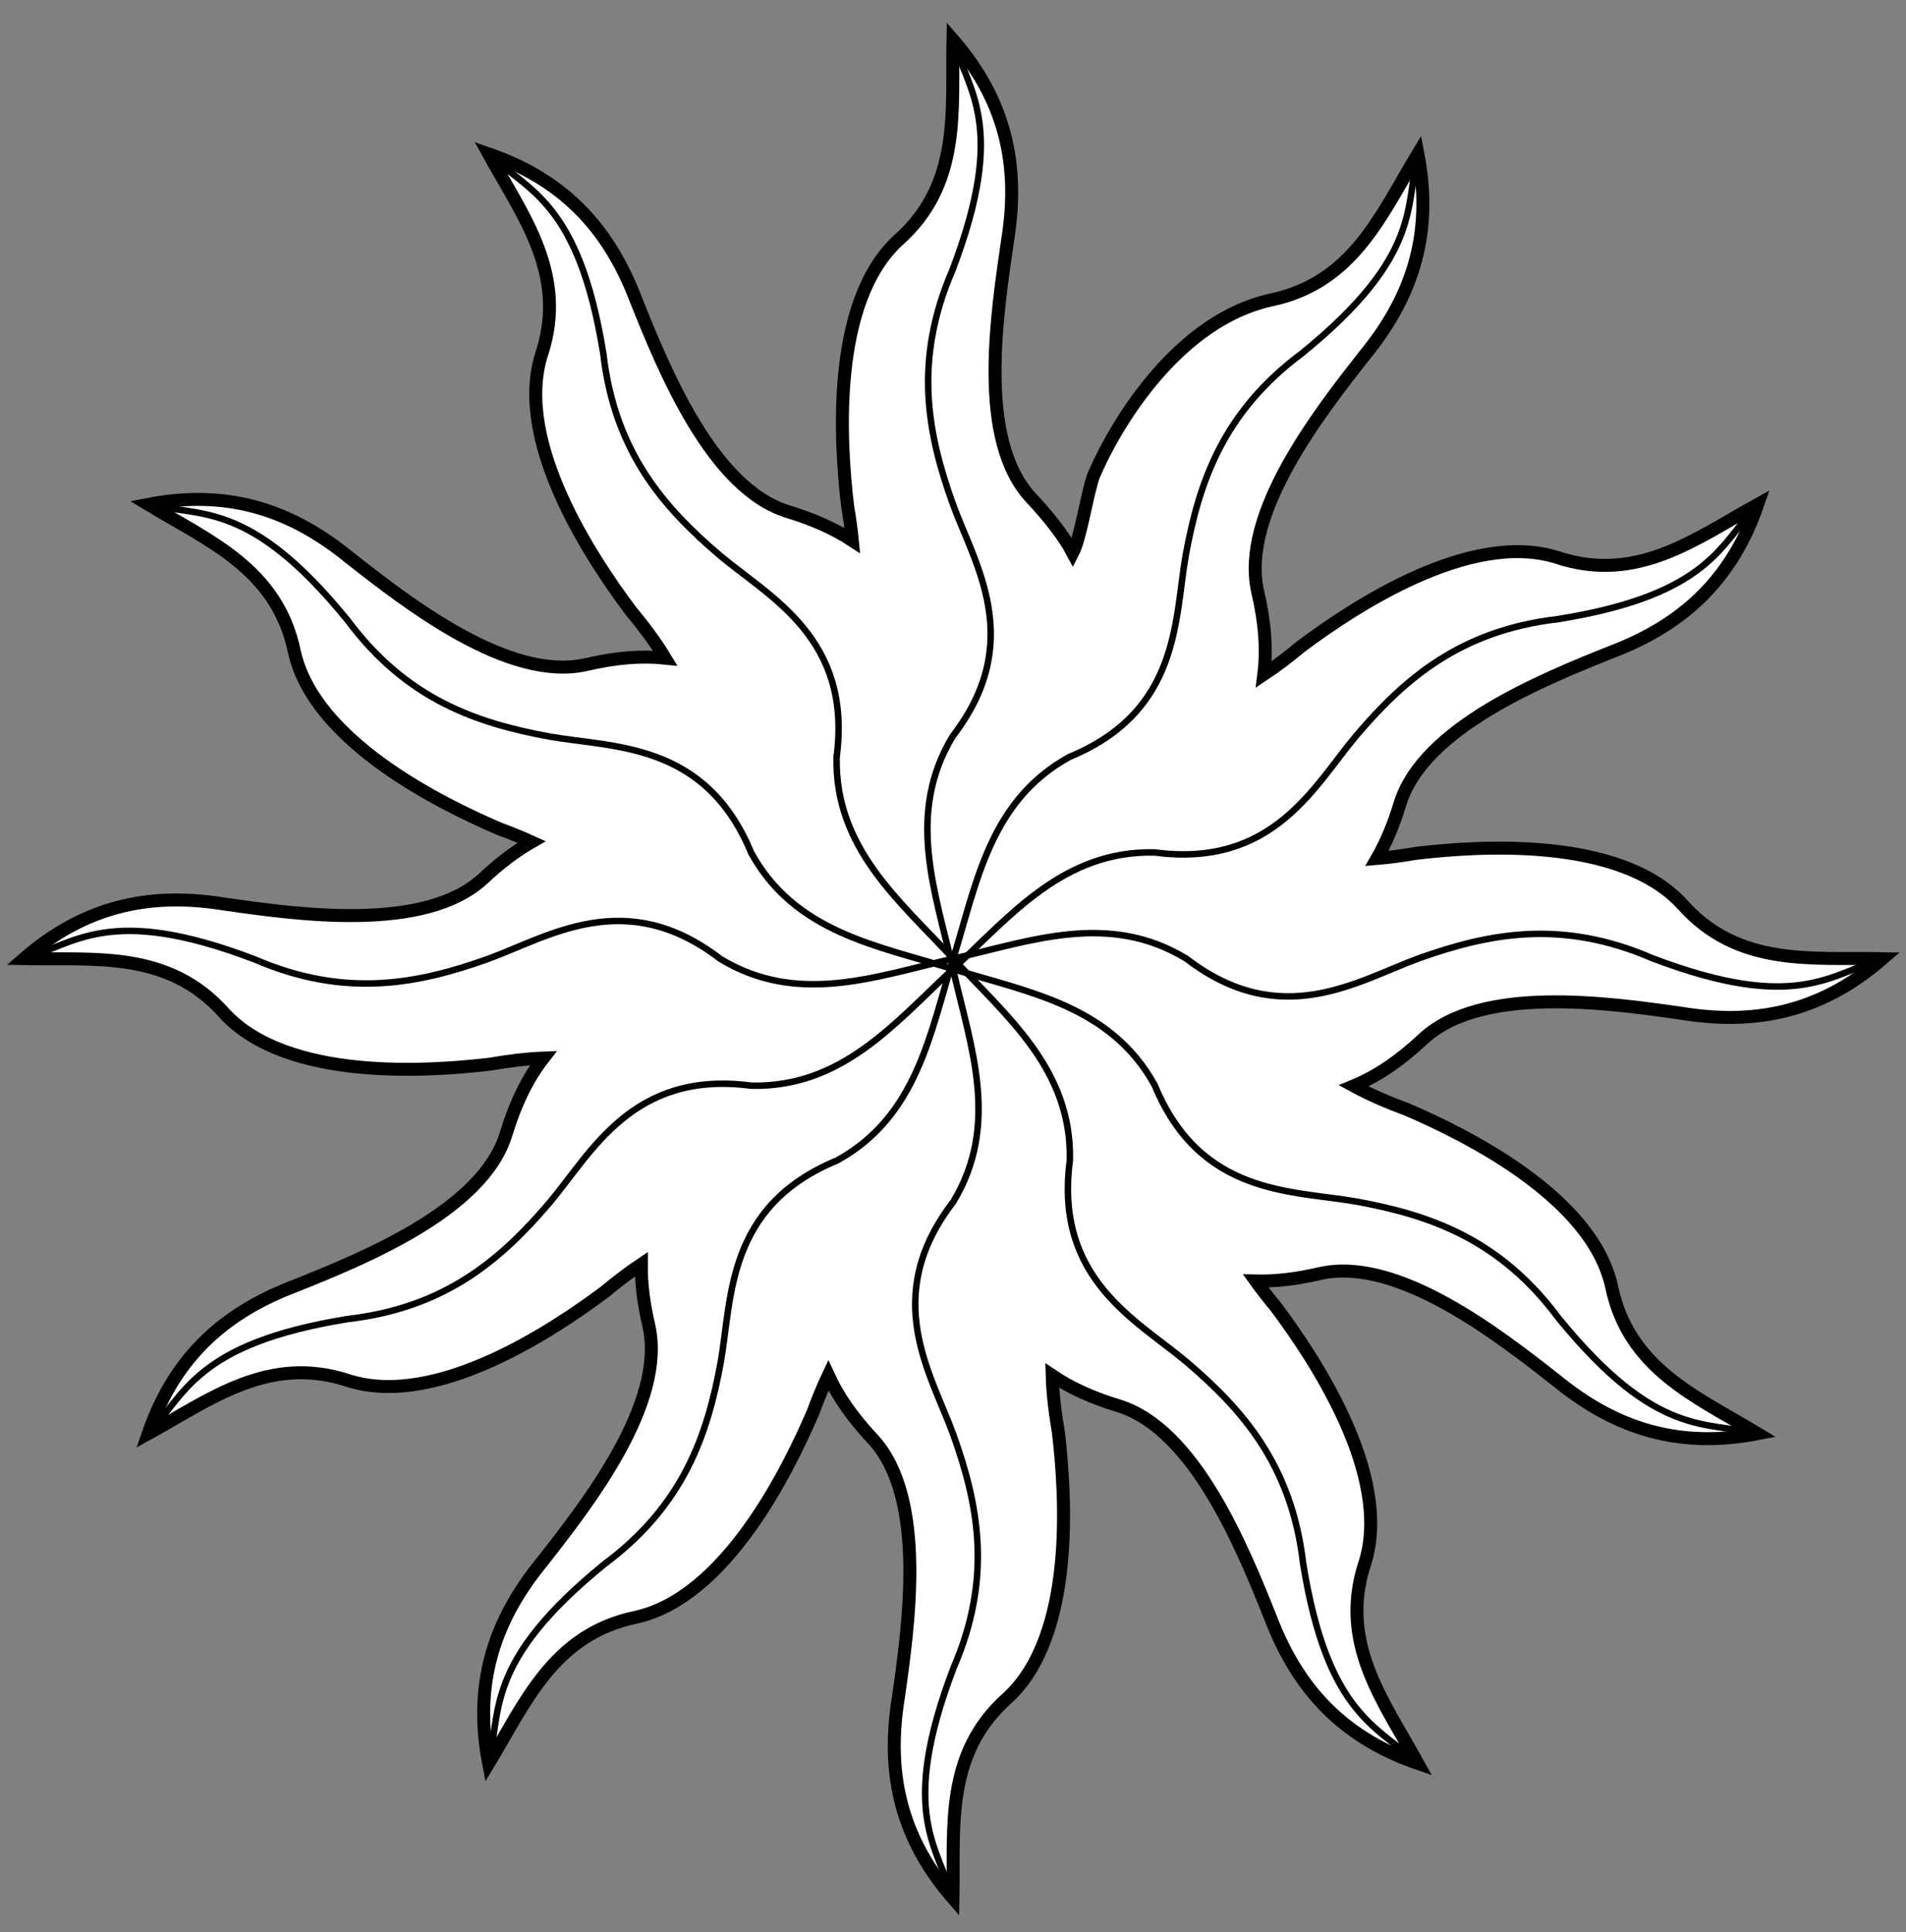 <?xml version="1.0" encoding="UTF-8" standalone="no"?>
<!DOCTYPE svg PUBLIC "-//W3C//DTD SVG 1.1//EN" "http://www.w3.org/Graphics/SVG/1.1/DTD/svg11.dtd">
<svg xmlns="http://www.w3.org/2000/svg" xmlns:xl="http://www.w3.org/1999/xlink" xmlns:dc="http://purl.org/dc/elements/1.1/" version="1.1" viewBox="34.5 58.25 294 298" width="294" height="298">
  <rect x="34.5" y="58.25" width="294" height="298" fill="#808080" stroke="none"/>
  <defs>
    <clipPath id="artboard_clip_path">
      <path d="M 34.5 58.25 L 328.5 58.25 L 328.5 356.25 L 34.5 356.25 Z"/>
    </clipPath>
  </defs>
  <g id="Estoile_of_12_Points" fill-opacity="1" stroke-opacity="1" stroke="none" fill="none" stroke-dasharray="none">
    <title>Estoile of 12 Points</title>
    <g id="Estoile_of_12_Points_Layer_2" clip-path="url(#artboard_clip_path)">
      <title>Layer 2</title>
      <g id="Group_15">
        <g id="Graphic_29">
          <path d="M 199.976 143.523 C 198.513 140.765 196.146 137.82 193.5 135 C 185.179 126.007 188.297 106.659 189.927 95.297 C 191.619 84.787 190.214 74.418 181.496 64.381 C 181.273 75.303 182.821 86.645 173.064 95.297 C 162.595 104.936 164.112 126.701 165.236 136.256 C 165.544 138.059 165.802 139.852 165.974 141.628 C 163.215 139.82 159.945 138.349 155.997 137.155 C 144.294 133.528 136.889 115.207 132.62 104.551 C 128.83 94.603 122.438 86.317 109.869 81.984 C 115.137 91.554 122.143 100.606 118.019 112.977 C 113.772 126.559 125.977 144.661 131.729 152.375 C 133.717 154.768 135.563 157.209 137.104 159.756 C 133.443 159.375 129.457 159.695 124.893 160.764 C 112.944 163.474 97.371 151.31 88.346 144.217 C 80.09 137.497 70.411 133.517 57.36 136.049 C 66.707 141.702 77.3 146.039 79.914 158.814 C 83.027 172.7 102.648 182.274 111.486 186.079 C 113.196 186.711 114.873 187.382 116.493 188.118 C 114.024 189.533 111.566 191.392 109.038 193.764 C 100.045 202.085 80.471 199.324 69.108 197.693 C 58.598 196.001 48.238 197.398 38.202 206.116 C 49.123 206.339 60.46 204.794 69.111 214.55 C 78.75 225.02 100.525 223.515 110.08 222.391 C 112.857 221.915 115.61 221.56 118.316 221.451 C 115.892 224.57 114 228.405 112.53 233.268 C 108.903 244.971 90.57 252.367 79.914 256.636 C 69.966 260.426 61.693 266.815 57.36 279.384 C 66.93 274.116 75.975 267.109 88.346 271.233 C 101.928 275.48 120.033 263.29 127.746 257.539 C 129.6 255.999 131.483 254.544 133.421 253.249 C 133.393 256.151 133.773 259.273 134.582 262.727 C 137.291 274.676 125.122 290.236 118.029 299.261 C 111.308 307.516 107.341 317.199 109.873 330.25 C 115.526 320.903 119.857 310.306 132.632 307.692 C 146.518 304.579 156.088 284.972 159.892 276.134 C 160.619 274.166 161.398 272.243 162.269 270.399 C 163.769 273.675 166.005 276.887 169.133 280.22 C 177.454 289.213 174.695 308.773 173.064 320.136 C 171.372 330.645 172.777 341.014 181.496 351.051 C 181.719 340.13 180.171 328.787 189.927 320.136 C 200.397 310.497 198.88 288.732 197.756 279.176 C 197.25 276.222 196.881 273.294 196.801 270.421 C 199.62 272.323 202.983 273.86 207.075 275.096 C 218.778 278.724 226.183 297.045 230.452 307.701 C 234.242 317.648 240.642 325.919 253.211 330.252 C 247.944 320.682 240.928 311.646 245.052 299.275 C 249.299 285.693 237.094 267.59 231.343 259.877 C 230.239 258.549 229.18 257.205 228.192 255.836 C 231.214 255.91 234.474 255.535 238.098 254.686 C 250.047 251.976 265.621 264.14 274.646 271.233 C 282.902 277.953 292.58 281.916 305.632 279.384 C 296.285 273.73 285.691 269.411 283.077 256.636 C 279.964 242.75 260.343 233.176 251.506 229.371 C 248.643 228.313 245.875 227.145 243.308 225.745 C 246.898 224.254 250.393 221.904 254.033 218.487 C 263.027 210.166 282.601 212.928 293.964 214.558 C 304.473 216.25 314.842 214.839 324.879 206.12 C 313.957 205.897 302.611 207.458 293.96 197.701 C 284.321 187.232 262.547 188.737 252.991 189.861 C 250.947 190.211 248.915 190.495 246.905 190.664 C 248.302 188.236 249.476 185.44 250.461 182.182 C 254.089 170.479 272.422 163.083 283.077 158.814 C 293.025 155.024 301.299 148.618 305.632 136.049 C 296.062 141.316 287.016 148.341 274.646 144.217 C 261.064 139.97 242.959 152.16 235.246 157.911 C 233.351 159.485 231.425 160.97 229.441 162.285 C 229.919 158.468 229.623 154.309 228.499 149.509 C 225.789 137.56 237.958 122.001 245.052 112.976 C 251.772 104.72 255.74 95.038 253.208 81.987 C 247.554 91.333 243.223 101.93 230.448 104.544 C 216.562 107.657 206.993 122.765 203.189 131.602 C 202.236 134.178 201.195 141.178 199.976 143.523 Z" fill="#FFFFFF"/>
          <path d="M 199.976 143.523 C 198.513 140.765 196.146 137.82 193.5 135 C 185.179 126.007 188.297 106.659 189.927 95.297 C 191.619 84.787 190.214 74.418 181.496 64.381 C 181.273 75.303 182.821 86.645 173.064 95.297 C 162.595 104.936 164.112 126.701 165.236 136.256 C 165.544 138.059 165.802 139.852 165.974 141.628 C 163.215 139.82 159.945 138.349 155.997 137.155 C 144.294 133.528 136.889 115.207 132.62 104.551 C 128.83 94.603 122.438 86.317 109.869 81.984 C 115.137 91.554 122.143 100.606 118.019 112.977 C 113.772 126.559 125.977 144.661 131.729 152.375 C 133.717 154.768 135.563 157.209 137.104 159.756 C 133.443 159.375 129.457 159.695 124.893 160.764 C 112.944 163.474 97.371 151.31 88.346 144.217 C 80.09 137.497 70.411 133.517 57.36 136.049 C 66.707 141.702 77.3 146.039 79.914 158.814 C 83.027 172.7 102.648 182.274 111.486 186.079 C 113.196 186.711 114.873 187.382 116.493 188.118 C 114.024 189.533 111.566 191.392 109.038 193.764 C 100.045 202.085 80.471 199.324 69.108 197.693 C 58.598 196.001 48.238 197.398 38.202 206.116 C 49.123 206.339 60.46 204.794 69.111 214.55 C 78.75 225.02 100.525 223.515 110.08 222.391 C 112.857 221.915 115.61 221.56 118.316 221.451 C 115.892 224.57 114 228.405 112.53 233.268 C 108.903 244.971 90.57 252.367 79.914 256.636 C 69.966 260.426 61.693 266.815 57.36 279.384 C 66.93 274.116 75.975 267.109 88.346 271.233 C 101.928 275.48 120.033 263.29 127.746 257.539 C 129.6 255.999 131.483 254.544 133.421 253.249 C 133.393 256.151 133.773 259.273 134.582 262.727 C 137.291 274.676 125.122 290.236 118.029 299.261 C 111.308 307.516 107.341 317.199 109.873 330.25 C 115.526 320.903 119.857 310.306 132.632 307.692 C 146.518 304.579 156.088 284.972 159.892 276.134 C 160.619 274.166 161.398 272.243 162.269 270.399 C 163.769 273.675 166.005 276.887 169.133 280.22 C 177.454 289.213 174.695 308.773 173.064 320.136 C 171.372 330.645 172.777 341.014 181.496 351.051 C 181.719 340.13 180.171 328.787 189.927 320.136 C 200.397 310.497 198.88 288.732 197.756 279.176 C 197.25 276.222 196.881 273.294 196.801 270.421 C 199.62 272.323 202.983 273.86 207.075 275.096 C 218.778 278.724 226.183 297.045 230.452 307.701 C 234.242 317.648 240.642 325.919 253.211 330.252 C 247.944 320.682 240.928 311.646 245.052 299.275 C 249.299 285.693 237.094 267.59 231.343 259.877 C 230.239 258.549 229.18 257.205 228.192 255.836 C 231.214 255.91 234.474 255.535 238.098 254.686 C 250.047 251.976 265.621 264.14 274.646 271.233 C 282.902 277.953 292.58 281.916 305.632 279.384 C 296.285 273.73 285.691 269.411 283.077 256.636 C 279.964 242.75 260.343 233.176 251.506 229.371 C 248.643 228.313 245.875 227.145 243.308 225.745 C 246.898 224.254 250.393 221.904 254.033 218.487 C 263.027 210.166 282.601 212.928 293.964 214.558 C 304.473 216.25 314.842 214.839 324.879 206.12 C 313.957 205.897 302.611 207.458 293.96 197.701 C 284.321 187.232 262.547 188.737 252.991 189.861 C 250.947 190.211 248.915 190.495 246.905 190.664 C 248.302 188.236 249.476 185.44 250.461 182.182 C 254.089 170.479 272.422 163.083 283.077 158.814 C 293.025 155.024 301.299 148.618 305.632 136.049 C 296.062 141.316 287.016 148.341 274.646 144.217 C 261.064 139.97 242.959 152.16 235.246 157.911 C 233.351 159.485 231.425 160.97 229.441 162.285 C 229.919 158.468 229.623 154.309 228.499 149.509 C 225.789 137.56 237.958 122.001 245.052 112.976 C 251.772 104.72 255.74 95.038 253.208 81.987 C 247.554 91.333 243.223 101.93 230.448 104.544 C 216.562 107.657 206.993 122.765 203.189 131.602 C 202.236 134.178 201.195 141.178 199.976 143.523 Z" stroke="black" stroke-linecap="butt" stroke-linejoin="miter" stroke-width="2"/>
        </g>
        <g id="Group_16">
          <g id="Line_28">
            <path d="M 181.366 64.032 C 183.744 72.257 189.982 77.433 181.398 99.955 C 175.348 113.949 177.617 125.171 181.431 135.877 C 184.868 145.33 192.738 157.134 181.463 171.8 C 174.205 183.774 178.761 195.748 181.496 207.722" stroke="black" stroke-linecap="butt" stroke-linejoin="miter" stroke-width="1"/>
          </g>
          <g id="Line_27">
            <path d="M 181.626 351.412 C 179.248 343.188 173.01 338.011 181.594 315.49 C 187.643 301.495 185.375 290.274 181.561 279.567 C 178.123 270.115 170.254 258.311 181.529 243.645 C 188.786 231.67 184.23 219.696 181.496 207.722" stroke="black" stroke-linecap="butt" stroke-linejoin="miter" stroke-width="1"/>
          </g>
          <g id="Line_26">
            <path d="M 56.992 135.99 C 65.303 138.042 72.905 135.228 88.118 153.923 C 97.212 166.159 108.065 169.806 119.244 171.856 C 129.148 173.605 143.306 172.692 150.37 189.789 C 157.111 202.062 169.759 204.103 181.496 207.722" stroke="black" stroke-linecap="butt" stroke-linejoin="miter" stroke-width="1"/>
          </g>
          <g id="Line_25">
            <path d="M 57.122 279.68 C 63.055 273.508 64.419 265.518 88.215 261.69 C 103.36 259.932 111.944 252.357 119.309 243.701 C 125.776 235.998 132.064 223.281 150.402 225.711 C 164.401 226.01 172.493 216.077 181.496 207.722" stroke="black" stroke-linecap="butt" stroke-linejoin="miter" stroke-width="1"/>
          </g>
          <g id="Line_24">
            <path d="M 305.87 135.764 C 299.937 141.937 298.573 149.927 274.776 153.754 C 259.632 155.512 251.048 163.087 243.683 171.743 C 237.216 179.447 230.928 192.164 212.589 189.733 C 198.59 189.434 190.499 199.367 181.496 207.722" stroke="black" stroke-linecap="butt" stroke-linejoin="miter" stroke-width="1"/>
          </g>
          <g id="Line_23">
            <path d="M 306 279.454 C 297.688 277.402 290.087 280.216 274.874 261.521 C 265.779 249.285 254.927 245.638 243.748 243.588 C 233.843 241.839 219.686 242.752 212.622 225.655 C 205.881 213.383 193.233 211.341 181.496 207.722" stroke="black" stroke-linecap="butt" stroke-linejoin="miter" stroke-width="1"/>
          </g>
          <g id="Line_22">
            <path d="M 253.269 81.619 C 251.217 89.931 254.031 97.533 235.336 112.745 C 223.1 121.84 219.454 132.692 217.403 143.871 C 215.654 153.776 216.567 167.933 199.47 174.997 C 187.198 181.738 185.156 194.386 181.537 206.123" stroke="black" stroke-linecap="butt" stroke-linejoin="miter" stroke-width="1"/>
          </g>
          <g id="Line_21">
            <path d="M 109.805 330.628 C 111.857 322.316 109.044 314.714 127.738 299.501 C 139.975 290.407 143.621 279.554 145.671 268.375 C 147.42 258.471 146.507 244.313 163.604 237.249 C 175.877 230.508 177.918 217.86 181.537 206.123" stroke="black" stroke-linecap="butt" stroke-linejoin="miter" stroke-width="1"/>
          </g>
          <g id="Line_20">
            <path d="M 109.58 81.749 C 115.752 87.682 123.742 89.046 127.569 112.843 C 129.327 127.987 136.902 136.571 145.558 143.936 C 153.262 150.403 165.979 156.691 163.548 175.03 C 163.249 189.029 173.182 197.12 181.537 206.123" stroke="black" stroke-linecap="butt" stroke-linejoin="miter" stroke-width="1"/>
          </g>
          <g id="Line_19">
            <path d="M 37.847 206.253 C 46.072 203.875 51.248 197.637 73.77 206.221 C 87.764 212.271 98.986 210.002 109.692 206.188 C 119.145 202.751 130.949 194.881 145.615 206.156 C 157.589 213.414 169.563 208.858 181.537 206.123" stroke="black" stroke-linecap="butt" stroke-linejoin="miter" stroke-width="1"/>
          </g>
          <g id="Line_18">
            <path d="M 325.227 205.993 C 317.003 208.372 311.827 214.609 289.305 206.026 C 275.31 199.976 264.089 202.244 253.382 206.058 C 243.93 209.496 232.126 217.365 217.46 206.091 C 205.486 198.833 193.511 203.389 181.537 206.123" stroke="black" stroke-linecap="butt" stroke-linejoin="miter" stroke-width="1"/>
          </g>
          <g id="Line_17">
            <path d="M 253.495 330.497 C 247.323 324.564 239.333 323.2 235.506 299.404 C 233.748 284.259 226.172 275.675 217.516 268.31 C 209.813 261.843 197.096 255.555 199.527 237.217 C 199.825 223.218 189.892 215.126 181.537 206.123" stroke="black" stroke-linecap="butt" stroke-linejoin="miter" stroke-width="1"/>
          </g>
        </g>
      </g>
    </g>
  </g>
</svg>
